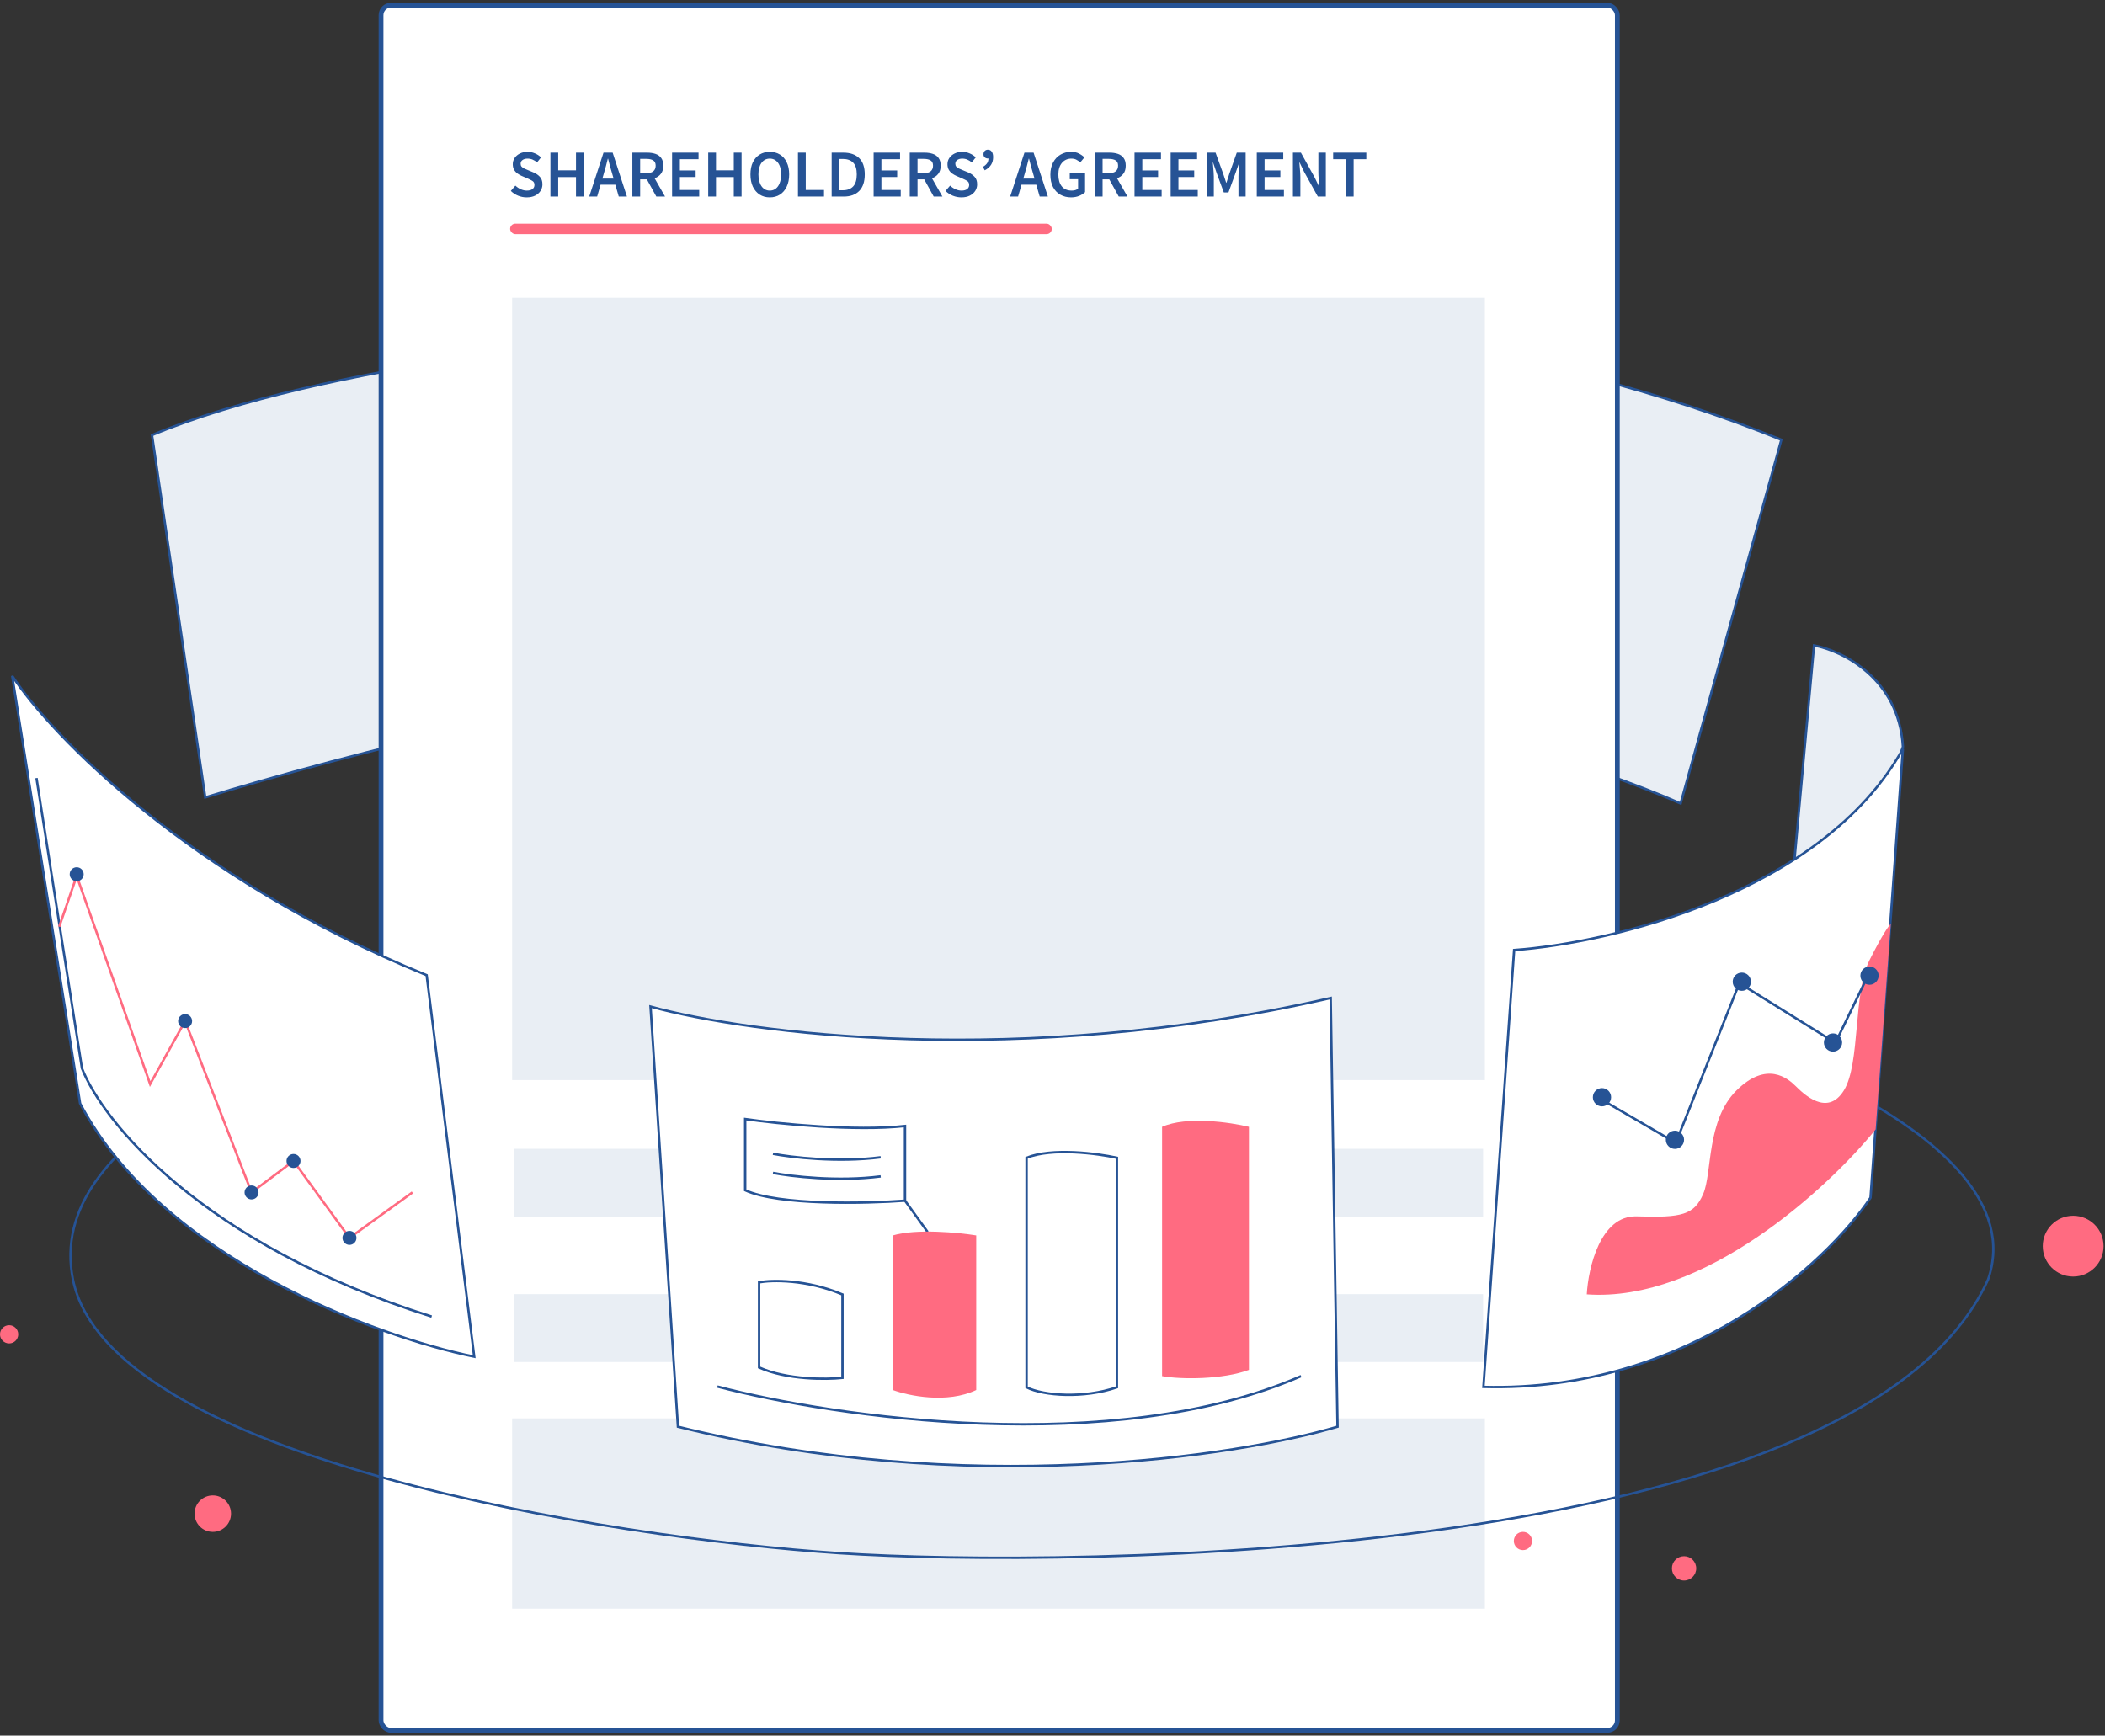 <?xml version="1.0" encoding="UTF-8"?>
<svg xmlns="http://www.w3.org/2000/svg" width="439" height="362" viewBox="0 0 439 362" fill="none">
  <rect x="0" y="0" width="439" height="362" fill="#333333" stroke="none"/>
  <path d="M42.806 166.32L31.698 90.748C67.817 75.706 131.074 69.776 158.187 68.691L163.562 142.455C132.029 141.588 69.919 158.004 42.806 166.32Z" fill="#E9EEF4" stroke="#265395" stroke-width="0.5"></path>
  <path d="M371.499 91.722C319.386 70.635 265.54 66.789 245.132 67.501L238.368 139.45C290.197 145.149 334.716 160.583 350.497 167.588L371.499 91.722Z" fill="#E9EEF4" stroke="#265395" stroke-width="0.5"></path>
  <rect x="79.466" y="1.085" width="257.832" height="359.83" rx="2.086" fill="white" stroke="#265395"></rect>
  <rect opacity="0.1" x="106.81" y="62.104" width="202.863" height="163.173" fill="#265395"></rect>
  <rect opacity="0.1" x="107.176" y="239.61" width="202.128" height="14.149" fill="#265395"></rect>
  <rect opacity="0.1" x="107.176" y="269.929" width="202.128" height="14.149" fill="#265395"></rect>
  <rect opacity="0.1" x="106.81" y="295.838" width="202.863" height="39.691" fill="#265395"></rect>
  <path d="M84.317 212.371C58.747 218.077 9.129 236.969 15.215 266.892C22.823 304.295 127.426 320.778 174.973 323.948C222.52 327.118 387.983 325.85 414.609 266.892C425.386 235.828 354.383 211.104 316.979 205.398" stroke="#265395" stroke-width="0.5"></path>
  <path d="M277.513 208.162C212.628 223.04 155.914 215.553 135.667 209.95L141.384 297.576C201.409 312.455 258.1 303.775 278.942 297.576L277.513 208.162Z" fill="white" stroke="#265395" stroke-width="0.5"></path>
  <path d="M88.978 203.402C39.38 183.136 10.684 153.331 2.536 140.962L16.707 230.162C33.712 262.417 78.586 278.806 98.898 282.969L88.978 203.402Z" fill="white" stroke="#265395" stroke-width="0.5"></path>
  <path d="M378.314 134.623L374.035 181.535L392.221 169.36L396.857 155.751C396.001 141.427 384.138 135.697 378.314 134.623Z" fill="#E9EEF4" stroke="#265395" stroke-width="0.5"></path>
  <path d="M396.857 156.177C380.071 186.312 335.807 196.716 315.773 198.151L309.371 289.273C352.047 290.421 380.972 263.443 390.1 249.811L396.857 156.177Z" fill="white" stroke="#265395" stroke-width="0.5"></path>
  <circle cx="44.377" cy="315.707" r="3.804" fill="#FF6B81"></circle>
  <circle cx="432.36" cy="259.918" r="6.34" fill="#FF6B81"></circle>
  <circle cx="1.902" cy="278.303" r="1.902" fill="#FF6B81"></circle>
  <circle cx="351.213" cy="327.118" r="2.536" fill="#FF6B81"></circle>
  <circle cx="317.613" cy="321.412" r="1.902" fill="#FF6B81"></circle>
  <path d="M188.739 250.436L193.449 256.956" stroke="#265395" stroke-width="0.5"></path>
  <path d="M186.203 289.922V257.681C191.129 256.232 199.848 257.077 203.591 257.681V289.922C197.505 292.82 189.463 291.13 186.203 289.922Z" fill="#FF6B81"></path>
  <path d="M214.096 289.357V241.48C219.433 239.329 228.878 240.584 232.933 241.48V289.357C226.05 291.733 217.628 291.15 214.096 289.357Z" stroke="#265395" stroke-width="0.5"></path>
  <path d="M242.354 287.024V235.029C247.486 232.751 256.567 234.08 260.467 235.029V285.723C255.033 287.748 246.338 287.748 242.354 287.024Z" fill="#FF6B81"></path>
  <path d="M188.739 234.858C178.306 236.017 162.173 234.375 155.411 233.409V248.262C162.366 251.45 180.527 251.039 188.739 250.435V234.858Z" stroke="#265395" stroke-width="0.5"></path>
  <path d="M161.207 240.654C164.95 241.379 174.683 242.538 183.667 241.379" stroke="#265395" stroke-width="0.5"></path>
  <path d="M161.207 244.639C164.95 245.364 174.683 246.523 183.667 245.364" stroke="#265395" stroke-width="0.5"></path>
  <path d="M158.309 267.462V285.213C164.105 287.821 172.316 287.748 175.697 287.386V269.998C168.162 266.81 160.965 266.979 158.309 267.462Z" stroke="#265395" stroke-width="0.5"></path>
  <path d="M149.614 289.197C173.886 295.597 232.21 304.123 271.334 287.024" stroke="#265395" stroke-width="0.5"></path>
  <path d="M341.334 253.707C333.764 253.457 331.241 264.445 330.925 269.971C355.4 271.722 381.284 247.765 391.167 235.567L394.321 192.719C394.006 192.927 392.681 194.72 389.905 200.225C386.436 207.106 388.013 221.805 384.544 227.435C381.074 233.065 376.028 228.061 374.451 226.497C372.874 224.933 368.458 221.18 362.15 227.435C355.842 233.69 357.104 244.637 355.211 249.016C353.319 253.394 350.796 254.02 341.334 253.707Z" fill="#FF6B81"></path>
  <path d="M333.462 229.027L349.49 238.364L362.743 205.064L382.778 217.512L389.25 204.13" stroke="#265395" stroke-width="0.5"></path>
  <circle cx="334.096" cy="228.854" r="1.902" fill="#265395"></circle>
  <circle cx="349.311" cy="237.73" r="1.902" fill="#265395"></circle>
  <circle cx="363.258" cy="204.764" r="1.902" fill="#265395"></circle>
  <circle cx="382.276" cy="217.443" r="1.902" fill="#265395"></circle>
  <circle cx="389.884" cy="203.496" r="1.902" fill="#265395"></circle>
  <path d="M7.608 162.289L17.089 222.823C21.344 233.763 41.886 259.436 90.022 274.606" stroke="#265395" stroke-width="0.5"></path>
  <path d="M12.348 193.285L15.995 182.71L31.311 226.105L38.604 212.977L52.461 248.715L61.213 242.151L72.883 258.196L86.011 248.715" stroke="#FF6B81" stroke-width="0.5"></path>
  <circle cx="15.995" cy="182.345" r="1.459" fill="#265395"></circle>
  <circle cx="38.604" cy="212.977" r="1.459" fill="#265395"></circle>
  <circle cx="52.462" cy="248.715" r="1.459" fill="#265395"></circle>
  <circle cx="61.213" cy="242.15" r="1.459" fill="#265395"></circle>
  <circle cx="72.883" cy="258.196" r="1.459" fill="#265395"></circle>
  <path d="M109.836 41.168C109.22 41.168 108.623 41.051 108.044 40.818C107.475 40.585 106.971 40.253 106.532 39.824L107.484 38.718C107.811 39.026 108.184 39.278 108.604 39.474C109.024 39.661 109.444 39.754 109.864 39.754C110.387 39.754 110.783 39.647 111.054 39.432C111.325 39.217 111.46 38.933 111.46 38.578C111.46 38.195 111.325 37.92 111.054 37.752C110.793 37.584 110.457 37.411 110.046 37.234L108.786 36.688C108.487 36.557 108.193 36.389 107.904 36.184C107.624 35.979 107.391 35.717 107.204 35.4C107.027 35.083 106.938 34.7 106.938 34.252C106.938 33.767 107.069 33.333 107.33 32.95C107.601 32.558 107.965 32.25 108.422 32.026C108.889 31.793 109.421 31.676 110.018 31.676C110.55 31.676 111.063 31.783 111.558 31.998C112.053 32.203 112.477 32.483 112.832 32.838L112.006 33.874C111.717 33.631 111.409 33.44 111.082 33.3C110.765 33.16 110.41 33.09 110.018 33.09C109.589 33.09 109.239 33.188 108.968 33.384C108.707 33.571 108.576 33.832 108.576 34.168C108.576 34.401 108.641 34.597 108.772 34.756C108.912 34.905 109.094 35.036 109.318 35.148C109.542 35.251 109.78 35.353 110.032 35.456L111.278 35.974C111.819 36.207 112.263 36.515 112.608 36.898C112.953 37.271 113.126 37.789 113.126 38.452C113.126 38.947 112.995 39.399 112.734 39.81C112.473 40.221 112.095 40.552 111.6 40.804C111.115 41.047 110.527 41.168 109.836 41.168ZM114.791 41V31.844H116.415V35.526H120.125V31.844H121.749V41H120.125V36.94H116.415V41H114.791ZM125.95 36.128L125.628 37.248H127.966L127.644 36.128C127.495 35.643 127.35 35.143 127.21 34.63C127.079 34.117 126.949 33.608 126.818 33.104H126.762C126.641 33.617 126.51 34.131 126.37 34.644C126.239 35.148 126.099 35.643 125.95 36.128ZM122.884 41L125.866 31.844H127.77L130.752 41H129.044L128.33 38.522H125.25L124.536 41H122.884ZM131.881 41V31.844H134.975C135.609 31.844 136.179 31.928 136.683 32.096C137.196 32.264 137.597 32.549 137.887 32.95C138.185 33.342 138.335 33.879 138.335 34.56C138.335 35.26 138.167 35.825 137.831 36.254C137.504 36.683 137.065 36.991 136.515 37.178L138.699 41H136.879L134.905 37.416H133.505V41H131.881ZM133.505 36.128H134.807C135.432 36.128 135.908 35.997 136.235 35.736C136.571 35.465 136.739 35.073 136.739 34.56C136.739 34.037 136.571 33.673 136.235 33.468C135.908 33.253 135.432 33.146 134.807 33.146H133.505V36.128ZM140.166 41V31.844H145.682V33.216H141.79V35.554H145.08V36.926H141.79V39.628H145.822V41H140.166ZM147.699 41V31.844H149.323V35.526H153.033V31.844H154.657V41H153.033V36.94H149.323V41H147.699ZM160.538 41.168C159.745 41.168 159.045 40.977 158.438 40.594C157.832 40.202 157.356 39.651 157.01 38.942C156.674 38.223 156.506 37.369 156.506 36.38C156.506 35.391 156.674 34.546 157.01 33.846C157.356 33.146 157.832 32.609 158.438 32.236C159.045 31.863 159.745 31.676 160.538 31.676C161.341 31.676 162.046 31.863 162.652 32.236C163.259 32.609 163.73 33.146 164.066 33.846C164.412 34.546 164.584 35.391 164.584 36.38C164.584 37.369 164.412 38.223 164.066 38.942C163.73 39.651 163.259 40.202 162.652 40.594C162.046 40.977 161.341 41.168 160.538 41.168ZM160.538 39.754C161.257 39.754 161.831 39.451 162.26 38.844C162.69 38.228 162.904 37.407 162.904 36.38C162.904 35.353 162.69 34.551 162.26 33.972C161.831 33.384 161.257 33.09 160.538 33.09C159.82 33.09 159.246 33.384 158.816 33.972C158.387 34.551 158.172 35.353 158.172 36.38C158.172 37.407 158.387 38.228 158.816 38.844C159.246 39.451 159.82 39.754 160.538 39.754ZM166.416 41V31.844H168.04V39.628H171.848V41H166.416ZM173.443 41V31.844H175.893C177.293 31.844 178.385 32.222 179.169 32.978C179.953 33.734 180.345 34.868 180.345 36.38C180.345 37.901 179.958 39.054 179.183 39.838C178.409 40.613 177.34 41 175.977 41H173.443ZM175.067 39.684H175.781C176.705 39.684 177.419 39.418 177.923 38.886C178.427 38.345 178.679 37.509 178.679 36.38C178.679 35.26 178.427 34.443 177.923 33.93C177.419 33.417 176.705 33.16 175.781 33.16H175.067V39.684ZM182.193 41V31.844H187.709V33.216H183.817V35.554H187.107V36.926H183.817V39.628H187.849V41H182.193ZM189.726 41V31.844H192.82C193.455 31.844 194.024 31.928 194.528 32.096C195.042 32.264 195.443 32.549 195.732 32.95C196.031 33.342 196.18 33.879 196.18 34.56C196.18 35.26 196.012 35.825 195.676 36.254C195.35 36.683 194.911 36.991 194.36 37.178L196.544 41H194.724L192.75 37.416H191.35V41H189.726ZM191.35 36.128H192.652C193.278 36.128 193.754 35.997 194.08 35.736C194.416 35.465 194.584 35.073 194.584 34.56C194.584 34.037 194.416 33.673 194.08 33.468C193.754 33.253 193.278 33.146 192.652 33.146H191.35V36.128ZM200.494 41.168C199.878 41.168 199.281 41.051 198.702 40.818C198.133 40.585 197.629 40.253 197.19 39.824L198.142 38.718C198.469 39.026 198.842 39.278 199.262 39.474C199.682 39.661 200.102 39.754 200.522 39.754C201.045 39.754 201.442 39.647 201.712 39.432C201.983 39.217 202.118 38.933 202.118 38.578C202.118 38.195 201.983 37.92 201.712 37.752C201.451 37.584 201.115 37.411 200.704 37.234L199.444 36.688C199.146 36.557 198.852 36.389 198.562 36.184C198.282 35.979 198.049 35.717 197.862 35.4C197.685 35.083 197.596 34.7 197.596 34.252C197.596 33.767 197.727 33.333 197.988 32.95C198.259 32.558 198.623 32.25 199.08 32.026C199.547 31.793 200.079 31.676 200.676 31.676C201.208 31.676 201.722 31.783 202.216 31.998C202.711 32.203 203.136 32.483 203.49 32.838L202.664 33.874C202.375 33.631 202.067 33.44 201.74 33.3C201.423 33.16 201.068 33.09 200.676 33.09C200.247 33.09 199.897 33.188 199.626 33.384C199.365 33.571 199.234 33.832 199.234 34.168C199.234 34.401 199.3 34.597 199.43 34.756C199.57 34.905 199.752 35.036 199.976 35.148C200.2 35.251 200.438 35.353 200.69 35.456L201.936 35.974C202.478 36.207 202.921 36.515 203.266 36.898C203.612 37.271 203.784 37.789 203.784 38.452C203.784 38.947 203.654 39.399 203.392 39.81C203.131 40.221 202.753 40.552 202.258 40.804C201.773 41.047 201.185 41.168 200.494 41.168ZM205.371 35.526L204.979 34.812C205.362 34.588 205.651 34.341 205.847 34.07C206.043 33.79 206.141 33.449 206.141 33.048C206.113 33.057 206.071 33.062 206.015 33.062C205.772 33.062 205.558 32.987 205.371 32.838C205.194 32.679 205.105 32.465 205.105 32.194C205.105 31.895 205.189 31.662 205.357 31.494C205.534 31.317 205.754 31.228 206.015 31.228C206.37 31.228 206.64 31.363 206.827 31.634C207.023 31.905 207.121 32.287 207.121 32.782C207.121 34.005 206.538 34.919 205.371 35.526ZM213.737 36.128L213.415 37.248H215.753L215.431 36.128C215.282 35.643 215.137 35.143 214.997 34.63C214.867 34.117 214.736 33.608 214.605 33.104H214.549C214.428 33.617 214.297 34.131 214.157 34.644C214.027 35.148 213.887 35.643 213.737 36.128ZM210.671 41L213.653 31.844H215.557L218.539 41H216.831L216.117 38.522H213.037L212.323 41H210.671ZM223.367 41.168C222.546 41.168 221.808 40.986 221.155 40.622C220.502 40.258 219.988 39.726 219.615 39.026C219.242 38.317 219.055 37.458 219.055 36.45C219.055 35.451 219.246 34.597 219.629 33.888C220.012 33.169 220.53 32.623 221.183 32.25C221.836 31.867 222.569 31.676 223.381 31.676C224.034 31.676 224.585 31.797 225.033 32.04C225.49 32.273 225.864 32.539 226.153 32.838L225.285 33.888C225.052 33.664 224.79 33.477 224.501 33.328C224.221 33.169 223.866 33.09 223.437 33.09C222.625 33.09 221.967 33.389 221.463 33.986C220.968 34.574 220.721 35.381 220.721 36.408C220.721 37.453 220.959 38.275 221.435 38.872C221.911 39.46 222.606 39.754 223.521 39.754C223.782 39.754 224.03 39.721 224.263 39.656C224.496 39.581 224.688 39.479 224.837 39.348V37.374H223.101V36.044H226.293V40.076C225.985 40.384 225.574 40.645 225.061 40.86C224.557 41.065 223.992 41.168 223.367 41.168ZM228.322 41V31.844H231.416C232.051 31.844 232.62 31.928 233.124 32.096C233.637 32.264 234.039 32.549 234.328 32.95C234.627 33.342 234.776 33.879 234.776 34.56C234.776 35.26 234.608 35.825 234.272 36.254C233.945 36.683 233.507 36.991 232.956 37.178L235.14 41H233.32L231.346 37.416H229.946V41H228.322ZM229.946 36.128H231.248C231.873 36.128 232.349 35.997 232.676 35.736C233.012 35.465 233.18 35.073 233.18 34.56C233.18 34.037 233.012 33.673 232.676 33.468C232.349 33.253 231.873 33.146 231.248 33.146H229.946V36.128ZM236.607 41V31.844H242.123V33.216H238.231V35.554H241.521V36.926H238.231V39.628H242.263V41H236.607ZM244.141 41V31.844H249.657V33.216H245.765V35.554H249.055V36.926H245.765V39.628H249.797V41H244.141ZM251.674 41V31.844H253.508L255.132 36.324C255.234 36.613 255.332 36.912 255.426 37.22C255.528 37.519 255.626 37.817 255.72 38.116H255.776C255.878 37.817 255.976 37.519 256.07 37.22C256.163 36.912 256.256 36.613 256.35 36.324L257.932 31.844H259.78V41H258.282V36.814C258.282 36.525 258.291 36.212 258.31 35.876C258.338 35.531 258.366 35.185 258.394 34.84C258.431 34.495 258.464 34.182 258.492 33.902H258.436L257.694 36.03L256.196 40.146H255.23L253.718 36.03L252.99 33.902H252.934C252.962 34.182 252.99 34.495 253.018 34.84C253.055 35.185 253.083 35.531 253.102 35.876C253.13 36.212 253.144 36.525 253.144 36.814V41H251.674ZM262.105 41V31.844H267.621V33.216H263.729V35.554H267.019V36.926H263.729V39.628H267.761V41H262.105ZM269.639 41V31.844H271.305L274.161 36.996L275.099 38.942H275.155C275.117 38.475 275.071 37.967 275.015 37.416C274.968 36.865 274.945 36.333 274.945 35.82V31.844H276.499V41H274.833L271.977 35.848L271.039 33.902H270.983C271.02 34.387 271.062 34.896 271.109 35.428C271.165 35.96 271.193 36.483 271.193 36.996V41H269.639ZM280.674 41V33.216H278.028V31.844H284.944V33.216H282.298V41H280.674Z" fill="#265395"></path>
  <rect x="106.384" y="46.648" width="112.965" height="2.193" rx="1.097" fill="#FF6B81"></rect>
</svg>

